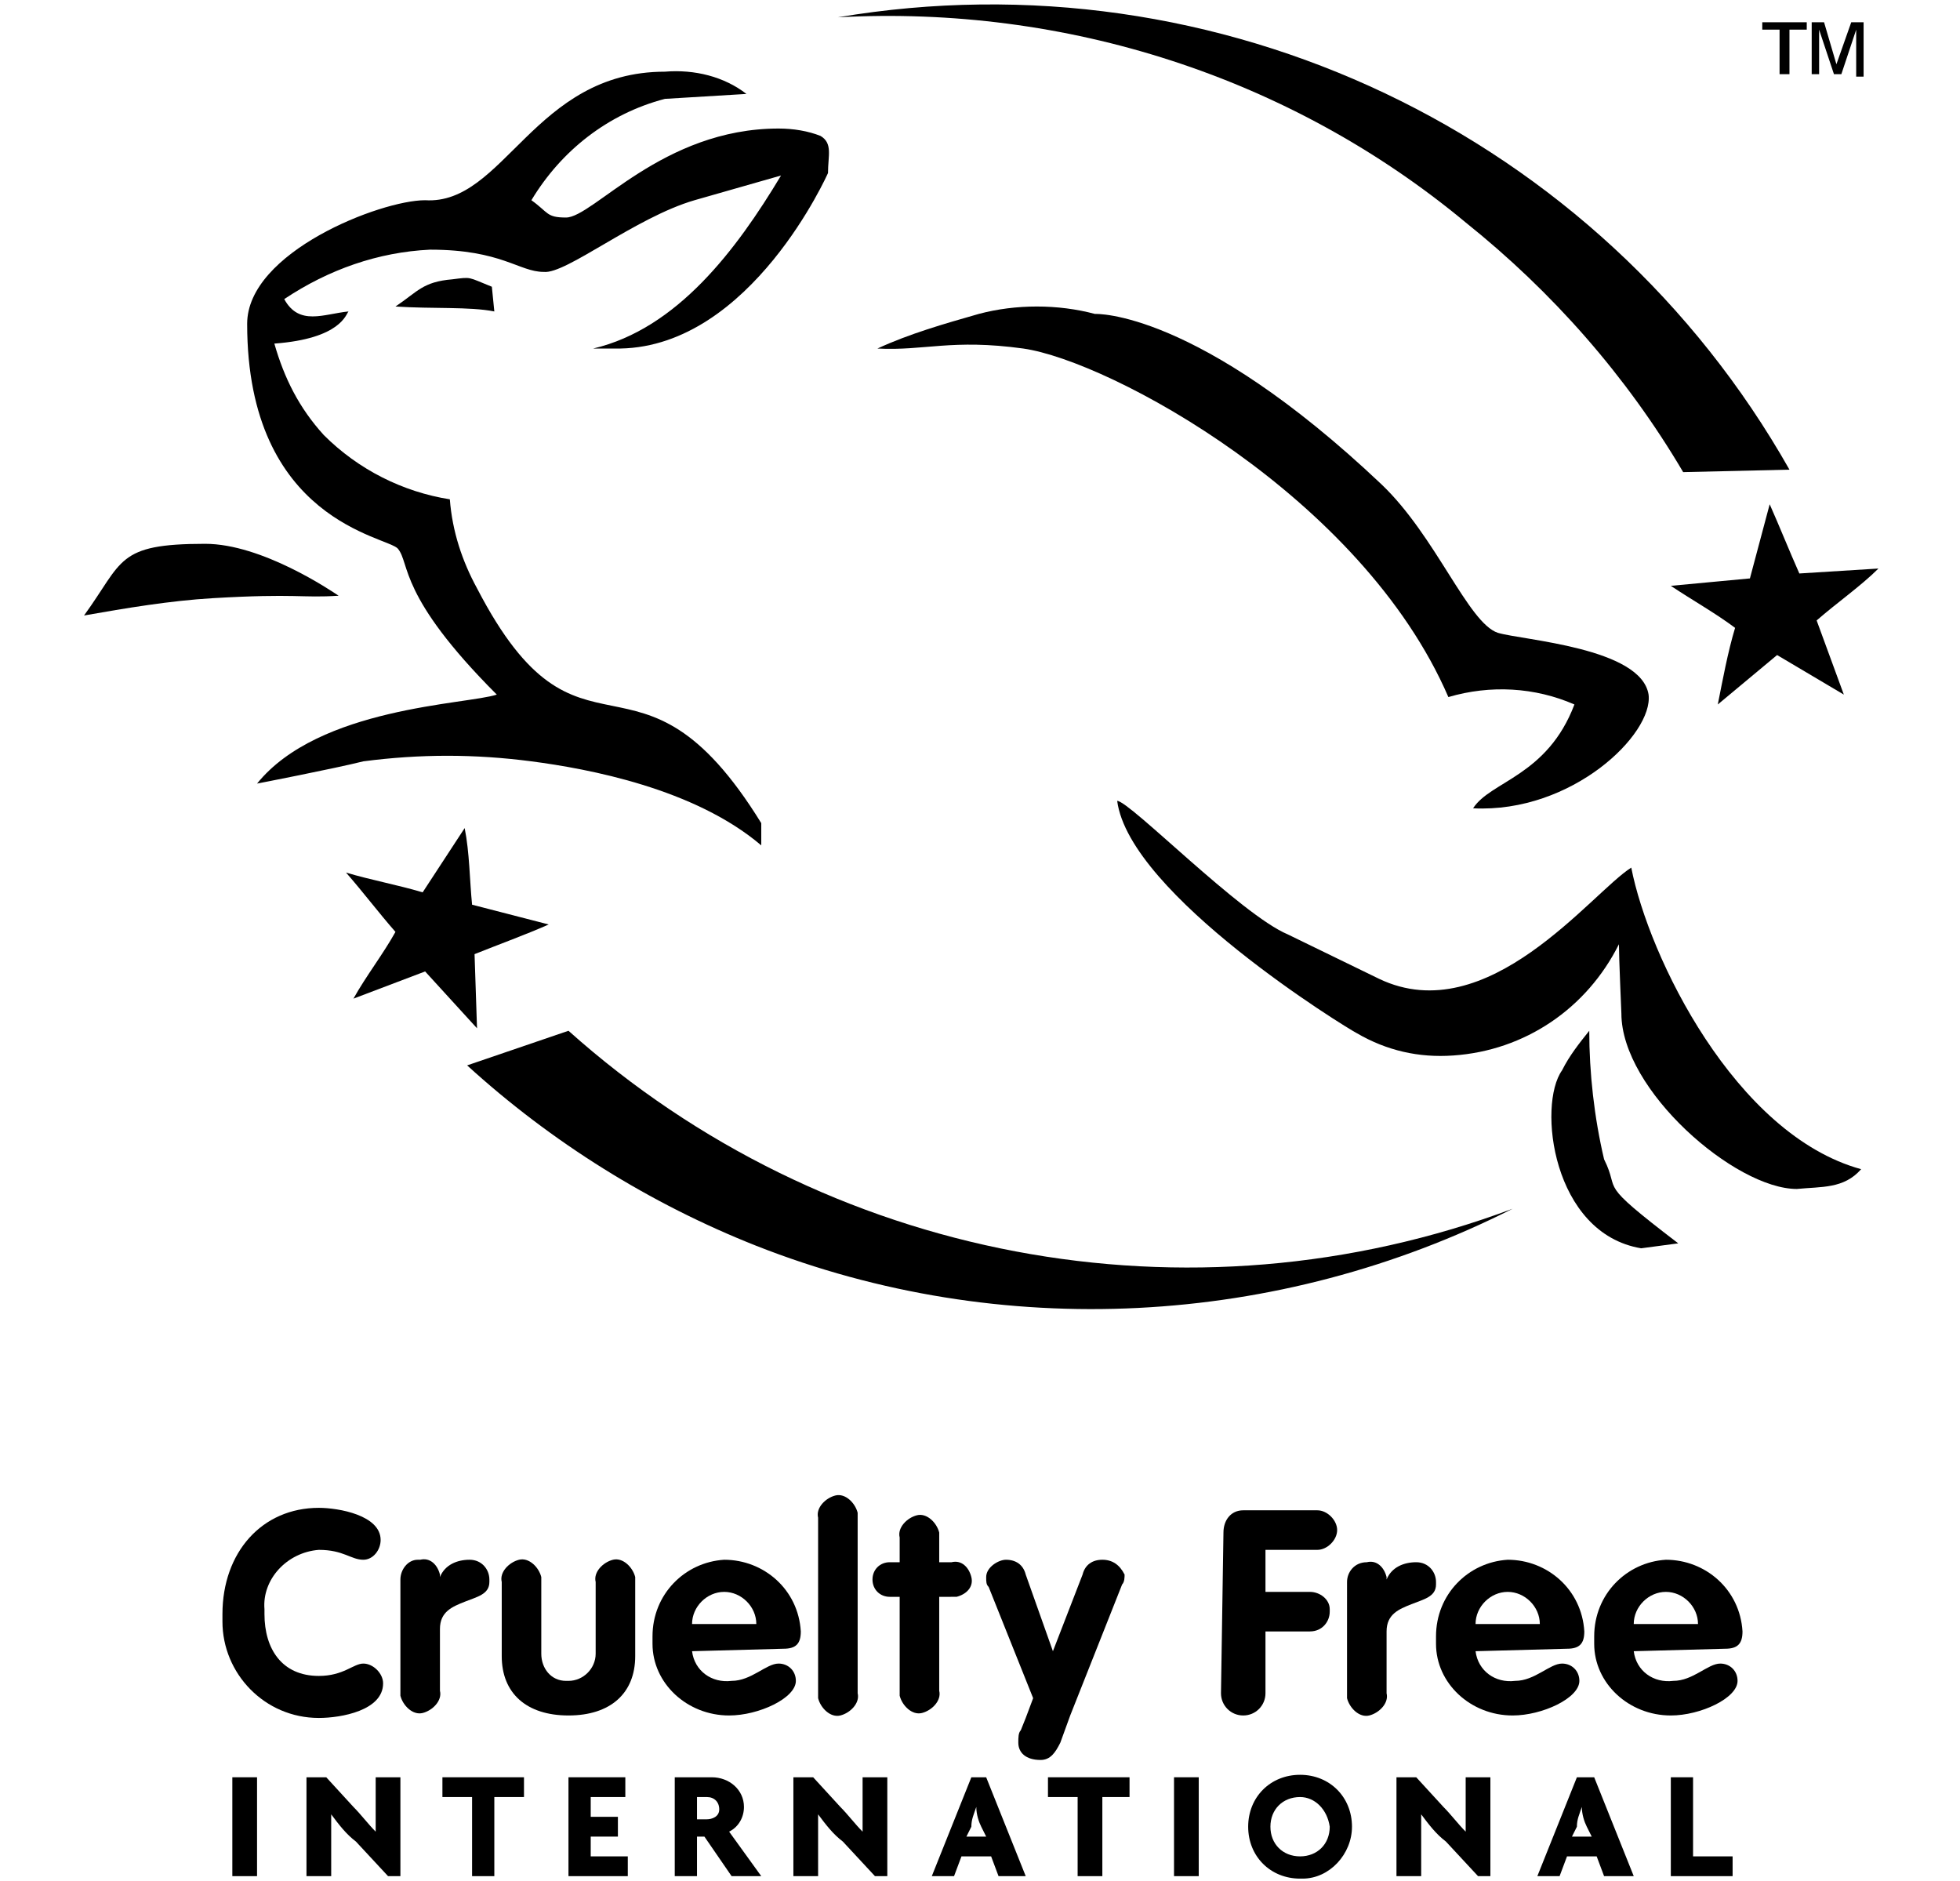 <svg xml:space="preserve" style="enable-background:new 0 0 79.3 76.1;" viewBox="0 0 79.3 76.1" y="0px" x="0px" id="Layer_1" version="1.1" xmlns:xlink="http://www.w3.org/1999/xlink" xmlns="http://www.w3.org/2000/svg">
<style type="text/css">
	.st0{fill-rule:evenodd;clip-rule:evenodd;}
</style>
<g>
	<path d="M68.1,19.1l4.3-0.1C64.7,5.4,49.3-1.9,33.9,0.7C43.1,0.2,52.2,3.1,59.3,9C62.8,11.8,65.8,15.2,68.1,19.1"></path>
	<path d="M23,41.7l-4.1,1.4c3.4,3.1,7.4,5.6,11.7,7.3c9.9,3.9,21.1,3.3,30.6-1.5C48.1,53.8,33.4,51,23,41.7"></path>
	<path d="M39.6,12.7c1.5-0.4,3.2-0.4,4.7,0c0,0,4.1-0.2,11.6,6.9c2.2,2.1,3.5,5.6,4.7,6c1,0.3,5.8,0.6,6.1,2.5   c0.2,1.6-3.1,4.8-7.1,4.6c0.7-1.1,3-1.3,4.1-4.2c-1.6-0.7-3.4-0.8-5.1-0.3c-3.5-8.1-13.7-13.6-17.2-14.1c-2.9-0.4-4,0.1-5.9,0   C36.8,13.5,38.2,13.1,39.6,12.7"></path>
	<path d="M26.9,2.9c1.2-0.1,2.4,0.2,3.3,0.9L26.9,4c-2.3,0.6-4.2,2.1-5.4,4.1c0.7,0.5,0.6,0.7,1.4,0.7c1.1,0,3.9-3.6,8.6-3.6   c0.6,0,1.2,0.1,1.7,0.3c0.5,0.3,0.3,0.8,0.3,1.5c0,0-3.1,7-8.4,7.1H24c3.4-0.8,5.8-4,7.6-7l-3.5,1c-2.4,0.7-5.2,3-6.1,2.9   c-1,0-1.7-0.9-4.6-0.9c-2.1,0.1-4.1,0.8-5.9,2c0.6,1.1,1.6,0.6,2.6,0.5c-0.1,0.1-0.3,1.1-3,1.3c0.4,1.4,1,2.6,2,3.7   c1.4,1.4,3.2,2.3,5.1,2.6c0.1,1.3,0.5,2.5,1.1,3.6c4.2,8.1,6.5,1.4,11.5,9.5v0.9c-2.7-2.3-7-3.1-9.3-3.4s-4.5-0.3-6.8,0   c-1.2,0.3-4.3,0.9-4.3,0.9c2.5-3.1,8.5-3.2,9.7-3.6c-4-4-3.5-5.3-4-5.9c-0.4-0.5-6.1-1.1-6.1-9.1c0-2.9,5.4-5,7.2-5   C20.4,8.3,21.6,2.9,26.9,2.9"></path>
	<path d="M18.3,11.3c0.8-0.1,0.6-0.1,1.6,0.3l0.1,1c-1-0.2-2.5-0.1-4-0.2C16.9,11.8,17.1,11.4,18.3,11.3"></path>
	<path d="M8.3,22c2.3,0,5.1,1.9,5.4,2.1c-1.5,0.1-1.7-0.1-5.1,0.1c-1.7,0.1-3.5,0.4-5.2,0.7C5,22.7,4.7,22,8.3,22"></path>
	<path d="M52.1,37.8l3.7,1.8c4.4,2.1,8.6-3.5,10.2-4.5c0.7,3.6,4.2,10.8,9.3,12.2c-0.7,0.8-1.6,0.7-2.6,0.8c-2.5,0-7.1-4-7.1-7.1   c0,0-0.1-2.3-0.1-2.8c-1.3,2.6-3.8,4.3-6.7,4.5c-1.4,0.1-2.7-0.2-3.9-0.9c-0.4-0.2-9.2-5.6-9.7-9.4C45.7,32.4,50.2,37,52.1,37.8"></path>
	<path d="M67.9,50.3l-1.5,0.2c-3.6-0.6-4.2-5.8-3.2-7.2c0.3-0.6,0.7-1.1,1.1-1.6c0,1.7,0.2,3.5,0.6,5.2   C65.6,48.3,64.5,47.7,67.9,50.3"></path>
	<path d="M19.2,38.6c1-0.4,2.1-0.8,3-1.2l-3.1-0.8c-0.1-1-0.1-2.1-0.3-3.1l-1.7,2.6c-1-0.3-2.1-0.5-3.1-0.8c0.7,0.8,1.3,1.6,2,2.4   c-0.5,0.9-1.2,1.8-1.7,2.7l2.9-1.1l2.1,2.3"></path>
	<path d="M73.5,25.1c0.8-0.7,1.8-1.4,2.5-2.1l-3.2,0.2c-0.4-0.9-0.8-1.9-1.2-2.8l-0.8,3c-1,0.1-2.2,0.2-3.2,0.3   c0.9,0.6,1.8,1.1,2.6,1.7c-0.3,1-0.5,2.1-0.7,3.1l2.4-2l2.7,1.6"></path>
	<path d="M73.3,0.9h0.5l0.5,1.7l0.6-1.7h0.5v2.2h-0.3V1.2L74.5,3h-0.3l-0.6-1.8V3h-0.3L73.3,0.9z M72,1.2h-0.7V0.9h1.8v0.3h-0.7V3   H72L72,1.2"></path>
	<path d="M12.9,61c0.8,0,2.5,0.3,2.5,1.3c0,0.4-0.3,0.8-0.7,0.8c-0.5,0-0.8-0.4-1.8-0.4c-1.3,0.1-2.3,1.2-2.2,2.4c0,0.1,0,0.1,0,0.2   c0,1.4,0.7,2.5,2.2,2.5c1,0,1.4-0.5,1.8-0.5c0.4,0,0.8,0.4,0.8,0.8c0,1.1-1.7,1.4-2.6,1.4c-2.2,0-3.9-1.8-3.9-3.9l0,0   c0-0.1,0-0.2,0-0.3C9,62.8,10.6,61,12.9,61z"></path>
	<path d="M16.2,63.9c0-0.4,0.3-0.8,0.7-0.8H17c0.4-0.1,0.7,0.2,0.8,0.6v0.1l0,0c0.2-0.5,0.7-0.7,1.2-0.7s0.8,0.4,0.8,0.8l0,0   c0,0,0,0,0,0.1c0,0.5-0.5,0.6-1,0.8s-1,0.4-1,1.1v2.5c0.1,0.4-0.3,0.8-0.7,0.9s-0.8-0.3-0.9-0.7c0-0.1,0-0.1,0-0.2L16.2,63.9   L16.2,63.9z"></path>
	<path d="M20.3,64c-0.1-0.4,0.3-0.8,0.7-0.9c0.4-0.1,0.8,0.3,0.9,0.7c0,0.1,0,0.1,0,0.2v2.9c0,0.6,0.4,1.1,1,1.1l0,0H23   c0.6,0,1.1-0.5,1.1-1.1V64c-0.1-0.4,0.3-0.8,0.7-0.9c0.4-0.1,0.8,0.3,0.9,0.7c0,0.1,0,0.1,0,0.2v3c0,1.5-1,2.4-2.7,2.4   s-2.7-0.9-2.7-2.4V64z"></path>
	<path d="M30.6,65.7c0-0.7-0.6-1.3-1.3-1.3S28,65,28,65.7H30.6z M28,66.8c0.1,0.8,0.8,1.3,1.6,1.2c0.8,0,1.4-0.7,1.9-0.7   c0.4,0,0.7,0.3,0.7,0.7c0,0.7-1.5,1.4-2.7,1.4c-1.7,0-3.1-1.3-3.1-2.9l0,0c0-0.1,0-0.2,0-0.3c0-1.7,1.3-3,2.9-3.1   c1.6,0,3,1.2,3.1,2.9c0,0.5-0.2,0.7-0.7,0.7L28,66.8z"></path>
	<path d="M33.1,61.4c-0.1-0.4,0.3-0.8,0.7-0.9c0.4-0.1,0.8,0.3,0.9,0.7c0,0.1,0,0.1,0,0.2v7.1c0.1,0.4-0.3,0.8-0.7,0.9   s-0.8-0.3-0.9-0.7c0-0.1,0-0.1,0-0.2V61.4z"></path>
	<path d="M36.4,64.6H36c-0.4,0-0.7-0.3-0.7-0.7c0-0.4,0.3-0.7,0.7-0.7l0,0h0.4v-1c-0.1-0.4,0.3-0.8,0.7-0.9c0.4-0.1,0.8,0.3,0.9,0.7   c0,0.1,0,0.1,0,0.2v1h0.5c0.4-0.1,0.7,0.2,0.8,0.6s-0.2,0.7-0.6,0.8c-0.1,0-0.1,0-0.2,0H38v3.8c0.1,0.4-0.3,0.8-0.7,0.9   s-0.8-0.3-0.9-0.7c0-0.1,0-0.1,0-0.2C36.4,68.4,36.4,64.6,36.4,64.6z"></path>
	<path d="M49.5,62c0-0.5,0.3-0.9,0.8-0.9h0.1h2.9c0.4,0,0.8,0.4,0.8,0.8c0,0.4-0.4,0.8-0.8,0.8h-2.1v1.7H53c0.4,0,0.8,0.3,0.8,0.7   v0.1c0,0.4-0.3,0.8-0.8,0.8l0,0h-1.8v2.5c0,0.5-0.4,0.9-0.9,0.9s-0.9-0.4-0.9-0.9l0,0l0,0L49.5,62z"></path>
	<path d="M54.5,64c0-0.4,0.3-0.8,0.8-0.8l0,0c0.4-0.1,0.7,0.2,0.8,0.6v0.1l0,0c0.2-0.5,0.7-0.7,1.2-0.7s0.8,0.4,0.8,0.8l0,0   c0,0,0,0,0,0.1c0,0.5-0.5,0.6-1,0.8s-1,0.4-1,1.1v2.5c0.1,0.4-0.3,0.8-0.7,0.9s-0.8-0.3-0.9-0.7c0-0.1,0-0.1,0-0.2L54.5,64z"></path>
	<path d="M62.3,65.7c0-0.7-0.6-1.3-1.3-1.3s-1.3,0.6-1.3,1.3H62.3z M59.7,66.8c0.1,0.8,0.8,1.3,1.6,1.2c0.8,0,1.4-0.7,1.9-0.7   c0.4,0,0.7,0.3,0.7,0.7c0,0.7-1.5,1.4-2.7,1.4c-1.7,0-3.1-1.3-3.1-2.9l0,0c0-0.1,0-0.2,0-0.3c0-1.7,1.3-3,2.9-3.1   c1.6,0,3,1.2,3.1,2.9c0,0.5-0.2,0.7-0.7,0.7L59.7,66.8z"></path>
	<path d="M68.7,65.7c0-0.7-0.6-1.3-1.3-1.3s-1.3,0.6-1.3,1.3H68.7z M66.1,66.8c0.1,0.8,0.8,1.3,1.6,1.2c0.8,0,1.4-0.7,1.9-0.7   c0.4,0,0.7,0.3,0.7,0.7c0,0.7-1.5,1.4-2.7,1.4c-1.7,0-3.1-1.3-3.1-2.9l0,0c0-0.1,0-0.2,0-0.3c0-1.7,1.3-3,2.9-3.1   c1.6,0,3,1.2,3.1,2.9c0,0.5-0.2,0.7-0.7,0.7L66.1,66.8z"></path>
	<path d="M44.6,63.1c-0.4,0-0.7,0.2-0.8,0.6l-1.2,3.1l-1.1-3.1c-0.1-0.4-0.4-0.6-0.8-0.6c-0.3,0-0.8,0.3-0.8,0.7   c0,0.2,0,0.3,0.1,0.4l1.8,4.5l-0.3,0.8l0,0L41.3,70c-0.1,0.1-0.1,0.3-0.1,0.5c0,0.4,0.3,0.7,0.9,0.7c0.4,0,0.6-0.3,0.8-0.7l0.4-1.1   l0,0l2.1-5.3c0.1-0.1,0.1-0.3,0.1-0.4C45.3,63.3,45,63.1,44.6,63.1z"></path>
	<polygon points="9.4,75.9 9.4,71.9 10.4,71.9 10.4,75.9"></polygon>
	<path d="M15.7,75.9l-1.3-1.4c-0.4-0.3-0.7-0.7-1-1.1l0,0v2.5h-1v-4h0.8l1.1,1.2c0.3,0.3,0.6,0.7,0.9,1l0,0v-2.2h1v4H15.7z"></path>
	<polygon points="20,72.7 20,75.9 19.1,75.9 19.1,72.7 17.9,72.7 17.9,71.9 21.2,71.9 21.2,72.7"></polygon>
	<polygon points="23,75.9 23,71.9 25.3,71.9 25.3,72.7 23.9,72.7 23.9,73.5 25,73.5 25,74.3 23.9,74.3 23.9,75.1 25.4,75.1    25.4,75.9"></polygon>
	<path d="M28.6,72.7h-0.4v0.9h0.4c0.2,0,0.5-0.1,0.5-0.4S28.9,72.7,28.6,72.7C28.7,72.7,28.7,72.7,28.6,72.7L28.6,72.7z M29.6,75.9   l-1.1-1.6h-0.3v1.6h-0.9v-4h1.5c0.7,0,1.3,0.5,1.3,1.2l0,0l0,0c0,0.4-0.2,0.8-0.6,1l1.3,1.8H29.6z"></path>
	<path d="M35.4,75.9l-1.3-1.4c-0.4-0.3-0.7-0.7-1-1.1l0,0v2.5h-1v-4h0.8l1.1,1.2c0.3,0.3,0.6,0.7,0.9,1l0,0v-2.2h1v4H35.4z"></path>
	<path d="M39.7,73.9c-0.1-0.2-0.2-0.5-0.2-0.8l0,0c-0.1,0.3-0.2,0.5-0.2,0.8l-0.2,0.4h0.8L39.7,73.9z M40.4,75.9l-0.3-0.8h-1.2   l-0.3,0.8h-0.9l1.6-4h0.6l1.6,4H40.4z"></path>
	<polygon points="44.6,72.7 44.6,75.9 43.6,75.9 43.6,72.7 42.4,72.7 42.4,71.9 45.7,71.9 45.7,72.7"></polygon>
	<polygon points="47.5,75.9 47.5,71.9 48.5,71.9 48.5,75.9"></polygon>
	<path d="M52.6,72.7c-0.7,0-1.2,0.5-1.2,1.2s0.5,1.2,1.2,1.2s1.2-0.5,1.2-1.2l0,0l0,0C53.7,73.2,53.2,72.7,52.6,72.7z M52.6,76   c-1.2,0-2.1-0.9-2.1-2.1s0.9-2.1,2.1-2.1c1.2,0,2.1,0.9,2.1,2.1l0,0c0,1.1-0.9,2.1-2,2.1l0,0H52.6z"></path>
	<path d="M59.8,75.9l-1.3-1.4c-0.4-0.3-0.7-0.7-1-1.1l0,0v2.5h-1v-4h0.8l1.1,1.2c0.3,0.3,0.6,0.7,0.9,1l0,0v-2.2h1v4H59.8z"></path>
	<path d="M64.2,73.9c-0.1-0.2-0.2-0.5-0.2-0.8l0,0c-0.1,0.3-0.2,0.5-0.2,0.8l-0.2,0.4h0.8L64.2,73.9z M64.9,75.9l-0.3-0.8h-1.2   l-0.3,0.8h-0.9l1.6-4h0.7l1.6,4H64.9z"></path>
	<polygon points="67.6,75.9 67.6,71.9 68.5,71.9 68.5,75.1 70.1,75.1 70.1,75.9"></polygon>
</g>
</svg>
